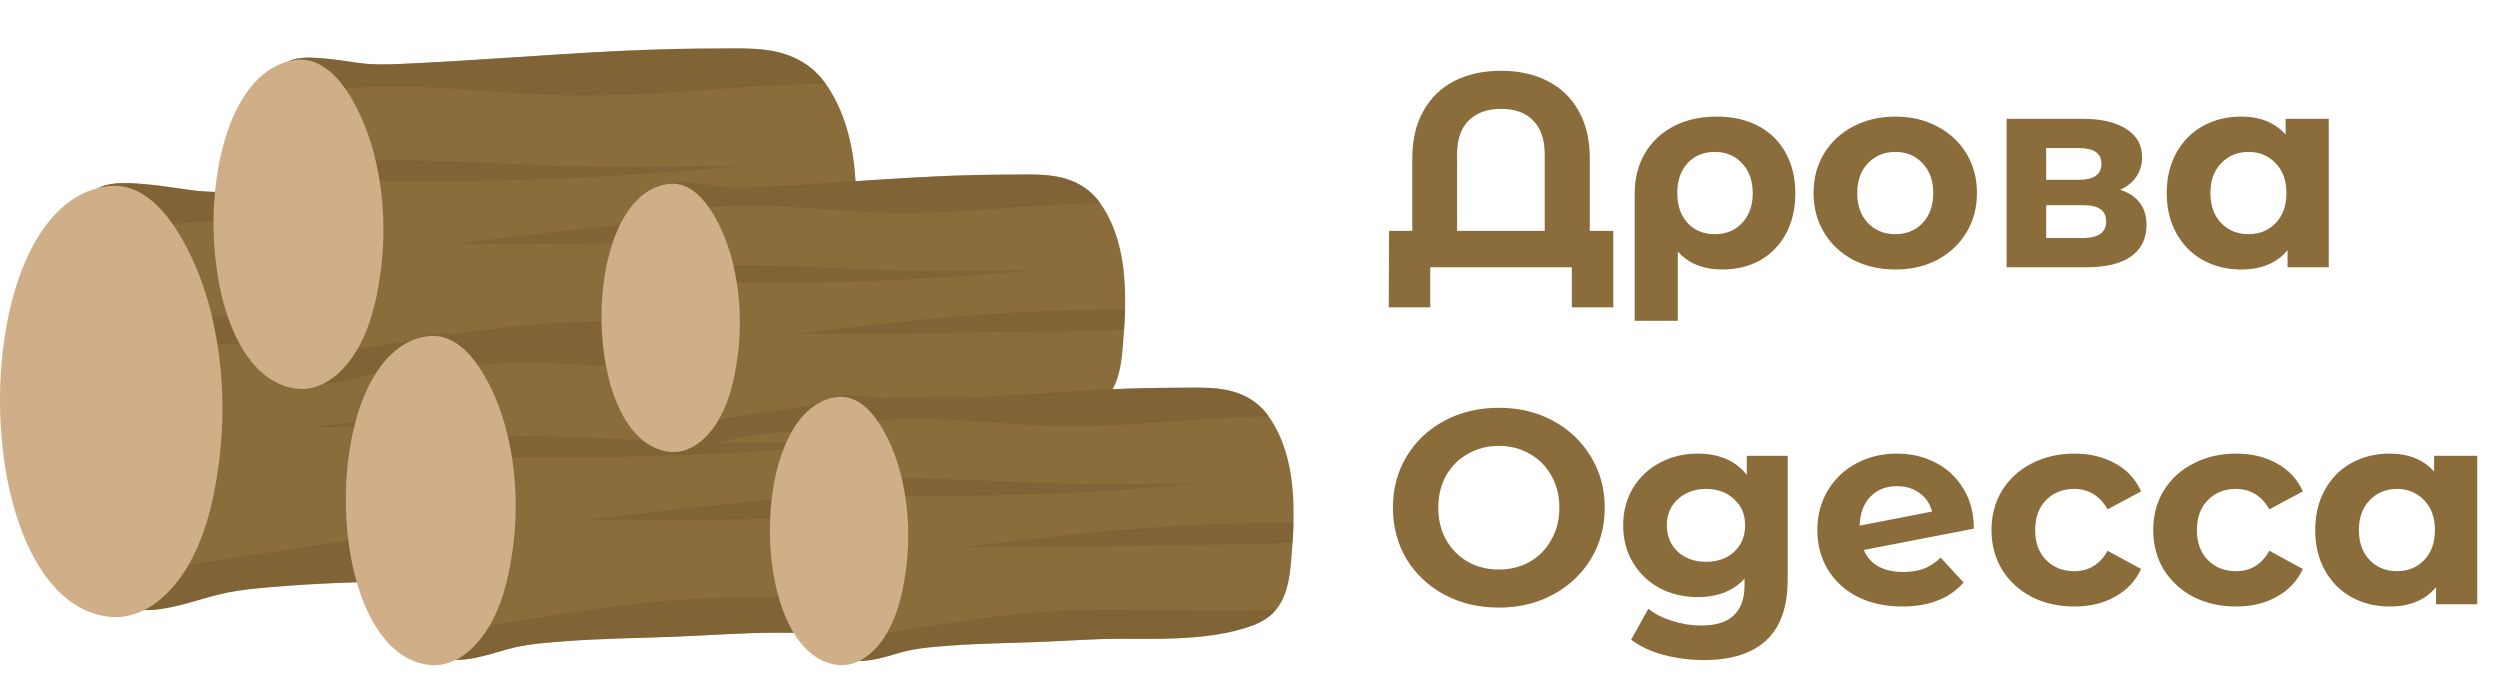<svg width="204" height="55" viewBox="0 0 204 55" fill="none" xmlns="http://www.w3.org/2000/svg">
<path d="M68.524 26.858C68.19 23.587 67.236 20.126 65.224 17.461C63.623 15.342 61.284 14.352 58.694 14.076C57.323 13.931 55.936 13.948 54.56 13.959C52.824 13.976 51.087 13.974 49.351 14.013C45.425 14.102 41.505 14.309 37.584 14.551C33.621 14.796 29.66 15.08 25.694 15.316C23.74 15.433 21.785 15.538 19.828 15.62C18.4 15.68 17.038 15.706 15.62 15.518C14.26 15.339 12.904 15.106 11.537 15C10.437 14.915 9.146 14.838 8.109 15.296C6.684 15.928 6.24 17.978 6.075 19.577C5.835 19.679 5.625 19.855 5.556 20.1C4.767 22.896 5.308 25.951 5.582 28.786C5.784 30.88 5.736 32.964 5.744 35.063C5.758 37.373 5.838 39.694 6.174 41.981C6.471 43.991 6.958 46.179 8.2 47.84C8.716 48.528 9.374 49.111 10.172 49.455C11.377 49.975 12.799 49.788 14.047 49.526C15.397 49.242 16.699 48.772 18.044 48.463C19.785 48.059 21.628 47.939 23.406 47.803C27.287 47.504 31.182 47.467 35.068 47.316C38.775 47.174 42.453 46.875 46.163 46.887C49.779 46.898 53.4 46.966 56.998 46.557C58.762 46.355 60.517 46.031 62.218 45.516C63.617 45.092 64.942 44.563 65.993 43.511C67.797 41.705 68.173 39.039 68.375 36.614C68.646 33.374 68.848 30.1 68.518 26.858H68.524Z" fill="#8B6C3B"/>
<g style="mix-blend-mode:multiply" opacity="0.5">
<path d="M17.078 18.066C22.489 17.887 27.883 18.445 33.276 18.792C38.738 19.142 44.157 18.991 49.611 18.601C54.873 18.226 60.124 17.799 65.398 17.719C65.338 17.634 65.284 17.543 65.221 17.461C63.62 15.342 61.281 14.352 58.691 14.076C57.321 13.931 55.933 13.948 54.557 13.959C52.822 13.976 51.084 13.974 49.348 14.013C45.422 14.102 41.502 14.309 37.581 14.551C33.618 14.796 29.657 15.08 25.691 15.316C23.737 15.433 21.782 15.538 19.825 15.62C18.397 15.68 17.035 15.706 15.617 15.518C14.258 15.339 12.901 15.106 11.534 15C10.434 14.915 9.143 14.838 8.106 15.296C6.701 15.919 6.251 17.919 6.08 19.506C9.73 18.886 13.366 18.189 17.07 18.064L17.078 18.066Z" fill="#755B2F"/>
</g>
<g style="mix-blend-mode:multiply" opacity="0.5">
<path d="M45.063 27.418C48.978 27.151 52.89 26.838 56.802 26.52C52.465 26.573 48.129 26.613 43.792 26.622C38.254 26.63 32.72 26.329 27.187 26.107C19.91 25.814 12.582 25.629 5.314 26.155C5.365 26.679 5.422 27.202 5.479 27.717C6.912 27.774 8.343 27.839 9.776 27.89C21.56 28.32 33.299 28.22 45.066 27.421L45.063 27.418Z" fill="#755B2F"/>
</g>
<g style="mix-blend-mode:multiply" opacity="0.5">
<path d="M36.342 33.599C32.761 34.008 29.173 34.458 25.58 34.804C26.783 34.83 27.982 34.856 29.185 34.867C39.089 34.953 48.987 34.588 58.891 34.546C62.113 34.531 65.338 34.483 68.558 34.29C68.615 33.425 68.658 32.56 68.68 31.693C66.498 31.693 64.315 31.707 62.136 31.753C53.5 31.935 44.921 32.612 36.345 33.599H36.342Z" fill="#755B2F"/>
</g>
<g style="mix-blend-mode:multiply" opacity="0.5">
<path d="M65.033 43.141C54.508 43.505 43.986 42.586 33.475 43.55C24.822 44.344 16.309 46.301 7.653 46.964C7.821 47.268 8.001 47.566 8.209 47.845C8.724 48.534 9.383 49.117 10.18 49.461C11.386 49.981 12.807 49.794 14.055 49.532C15.406 49.248 16.708 48.778 18.053 48.468C19.794 48.064 21.637 47.945 23.415 47.808C27.296 47.51 31.19 47.473 35.077 47.322C38.783 47.18 42.462 46.881 46.171 46.892C49.787 46.904 53.408 46.972 57.007 46.562C58.771 46.361 60.526 46.036 62.227 45.522C63.626 45.098 64.951 44.569 66.002 43.516C66.139 43.38 66.25 43.229 66.372 43.084C65.928 43.107 65.484 43.13 65.039 43.144L65.033 43.141Z" fill="#755B2F"/>
</g>
<path d="M17.315 25.905C16.879 24.031 16.249 22.199 15.383 20.478C14.135 17.99 11.941 14.764 8.73 15.2C-3.063 16.798 -2.832 49.097 8.961 50.337C10.787 50.53 12.485 49.595 13.722 48.32C16.346 45.621 17.355 41.543 17.845 37.925C18.383 33.946 18.224 29.819 17.315 25.905Z" fill="#CFAE88"/>
<g style="mix-blend-mode:multiply">
<path d="M14.958 24.065C14.363 21.662 13.494 18.792 11.28 17.375C8.921 15.865 6.328 17.137 4.744 19.099C3.798 20.12 3.077 21.423 2.533 22.572C1.231 25.302 0.946 28.345 0.926 31.335C0.906 34.148 0.986 37 1.456 39.779C1.903 42.416 2.815 45.189 4.65 47.203C6.342 49.057 9.081 49.785 11.249 48.275C13.223 46.898 14.351 44.259 15.112 42.063C17.11 36.304 16.392 29.867 14.953 24.065H14.958ZM14.91 39.958C14.397 42.219 13.505 44.6 12.109 46.48C11.403 47.436 10.477 48.221 9.243 48.292C7.969 48.366 6.818 47.794 5.901 46.949C4.077 45.272 3.186 42.743 2.633 40.399C2.077 38.038 1.892 35.604 1.789 33.186C1.658 30.055 1.584 26.764 2.619 23.758C3 22.646 3.564 21.372 4.314 20.254C4.422 20.265 4.547 20.231 4.63 20.14C5.456 19.201 6.408 18.183 7.59 17.705C8.807 17.216 10.061 17.555 11.055 18.351C12.716 19.682 13.457 21.929 13.978 23.909C15.343 29.065 16.095 34.697 14.904 39.961L14.91 39.958Z" fill="#CFAE88"/>
</g>
<g style="mix-blend-mode:multiply">
<path d="M12.622 23.069C12.095 21.169 10.867 18.698 8.627 18.502C6.573 18.32 5.063 20.717 4.63 22.438C4.622 22.472 4.639 22.486 4.639 22.515C3.015 25.353 2.673 28.897 2.855 32.123C2.992 34.563 3.06 37.026 3.53 39.432C3.932 41.48 4.758 43.733 6.223 45.28C7.542 46.673 9.445 46.565 10.736 45.178C12.098 43.713 12.69 41.429 13.155 39.543C14.471 34.205 14.081 28.345 12.622 23.072V23.069ZM12.73 38.047C12.391 39.972 11.864 42.072 10.912 43.804C10.491 44.569 9.898 45.354 9.001 45.561C8.026 45.783 7.22 45.175 6.644 44.455C4.029 41.187 3.866 36.659 3.607 32.674C3.399 29.509 3.436 25.695 4.895 22.685C5.006 22.666 5.117 22.611 5.171 22.518C5.453 22.014 5.77 21.337 6.163 20.729C6.331 20.532 6.508 20.342 6.696 20.16C6.756 20.103 6.721 20.06 6.67 20.052C7.2 19.46 7.852 19.09 8.699 19.318C10.479 19.799 11.397 21.892 11.838 23.505C13.118 28.18 13.574 33.26 12.733 38.05L12.73 38.047Z" fill="#CFAE88"/>
</g>
<g style="mix-blend-mode:multiply">
<path d="M10.502 24.347C10.203 23.252 9.625 21.272 8.183 21.34C6.77 21.406 5.889 23.138 5.453 24.275C5.414 24.378 5.428 24.449 5.468 24.494C4.493 27.085 4.516 30.194 4.61 32.805C4.681 34.813 4.827 36.841 5.322 38.795C5.624 39.978 6.177 42.345 7.61 42.692C8.853 42.993 9.753 41.705 10.109 40.709C10.571 39.421 10.616 38.027 10.784 36.685C11.294 32.623 11.596 28.345 10.502 24.349V24.347ZM10.206 35.874C10.092 36.912 9.716 43.542 7.536 41.941C7.006 41.551 6.716 40.826 6.476 40.24C6.14 39.426 5.901 38.573 5.716 37.712C5.357 36.025 5.231 34.301 5.166 32.58C5.097 30.831 5.106 29.068 5.342 27.33C5.482 26.306 5.724 25.334 6.043 24.384C6.049 24.375 6.057 24.369 6.063 24.361C6.454 23.641 7.285 21.553 8.394 22.105C9.334 22.575 9.665 24.261 9.881 25.191C10.696 28.681 10.599 32.333 10.209 35.871L10.206 35.874Z" fill="#CFAE88"/>
</g>
<g style="mix-blend-mode:multiply">
<path d="M9.123 28.237C8.949 27.6 8.613 26.448 7.775 26.485C6.952 26.522 6.439 27.532 6.186 28.195C6.163 28.252 6.169 28.294 6.194 28.323C5.627 29.833 5.641 31.639 5.693 33.161C5.733 34.33 5.818 35.51 6.109 36.648C6.282 37.336 6.604 38.713 7.439 38.917C8.16 39.094 8.687 38.343 8.892 37.763C9.16 37.012 9.189 36.201 9.286 35.419C9.582 33.056 9.759 30.567 9.12 28.24L9.123 28.237ZM8.952 34.944C8.887 35.55 8.667 39.407 7.397 38.474C7.089 38.246 6.921 37.825 6.778 37.484C6.582 37.009 6.442 36.514 6.337 36.013C6.129 35.032 6.055 34.028 6.018 33.027C5.978 32.009 5.983 30.982 6.12 29.972C6.2 29.375 6.342 28.812 6.528 28.257C6.53 28.252 6.536 28.249 6.539 28.243C6.767 27.825 7.251 26.61 7.895 26.932C8.442 27.205 8.633 28.189 8.761 28.727C9.234 30.757 9.177 32.885 8.952 34.944Z" fill="#CFAE88"/>
</g>
<path d="M69.74 13.797C69.487 11.3 68.757 8.658 67.222 6.624C65.999 5.006 64.213 4.249 62.236 4.042C61.19 3.931 60.13 3.945 59.078 3.954C57.754 3.965 56.429 3.965 55.104 3.996C52.106 4.064 49.112 4.221 46.12 4.406C43.094 4.594 40.071 4.81 37.043 4.989C35.55 5.077 34.057 5.157 32.564 5.222C31.473 5.268 30.436 5.29 29.353 5.145C28.316 5.006 27.279 4.83 26.236 4.75C25.395 4.685 24.409 4.625 23.617 4.975C22.529 5.458 22.19 7.022 22.064 8.243C21.882 8.322 21.72 8.456 21.668 8.641C21.064 10.774 21.48 13.109 21.688 15.271C21.842 16.869 21.805 18.459 21.814 20.063C21.822 21.827 21.885 23.599 22.141 25.345C22.366 26.881 22.74 28.547 23.689 29.819C24.082 30.345 24.586 30.789 25.193 31.05C26.113 31.448 27.199 31.306 28.15 31.105C29.182 30.888 30.176 30.53 31.202 30.291C32.532 29.984 33.937 29.893 35.296 29.788C38.259 29.557 41.231 29.532 44.2 29.418C47.029 29.31 49.839 29.082 52.67 29.091C55.431 29.099 58.195 29.15 60.945 28.838C62.292 28.684 63.631 28.436 64.931 28.044C65.999 27.72 67.011 27.316 67.811 26.514C69.187 25.134 69.475 23.101 69.629 21.249C69.837 18.775 69.991 16.277 69.737 13.8L69.74 13.797Z" fill="#8B6C3B"/>
<g style="mix-blend-mode:multiply" opacity="0.5">
<path d="M30.461 7.088C34.592 6.951 38.709 7.378 42.827 7.642C46.995 7.91 51.135 7.793 55.298 7.497C59.315 7.213 63.324 6.886 67.353 6.823C67.307 6.758 67.264 6.69 67.216 6.627C65.993 5.009 64.207 4.252 62.23 4.045C61.184 3.934 60.124 3.948 59.073 3.956C57.748 3.968 56.423 3.968 55.098 3.999C52.101 4.067 49.106 4.224 46.114 4.409C43.089 4.596 40.066 4.812 37.037 4.992C35.544 5.08 34.051 5.159 32.558 5.225C31.467 5.27 30.43 5.293 29.347 5.148C28.31 5.009 27.273 4.832 26.23 4.753C25.389 4.687 24.404 4.628 23.612 4.977C22.54 5.452 22.195 6.98 22.064 8.191C24.851 7.719 27.626 7.185 30.455 7.091L30.461 7.088Z" fill="#755B2F"/>
</g>
<g style="mix-blend-mode:multiply" opacity="0.5">
<path d="M51.827 14.23C54.816 14.028 57.802 13.786 60.788 13.541C57.477 13.581 54.166 13.612 50.853 13.618C46.625 13.627 42.399 13.396 38.177 13.226C32.621 13.004 27.028 12.862 21.477 13.263C21.517 13.664 21.56 14.062 21.603 14.454C22.697 14.497 23.788 14.548 24.882 14.588C33.88 14.918 42.841 14.838 51.824 14.23H51.827Z" fill="#755B2F"/>
</g>
<g style="mix-blend-mode:multiply" opacity="0.5">
<path d="M45.169 18.945C42.434 19.258 39.695 19.602 36.952 19.864C37.869 19.884 38.786 19.904 39.704 19.912C47.263 19.978 54.822 19.699 62.383 19.668C64.842 19.656 67.307 19.619 69.763 19.471C69.806 18.812 69.84 18.152 69.857 17.492C68.19 17.492 66.526 17.503 64.859 17.537C58.269 17.677 51.719 18.194 45.169 18.945Z" fill="#755B2F"/>
</g>
<g style="mix-blend-mode:multiply" opacity="0.5">
<path d="M67.073 26.229C59.039 26.508 51.004 25.806 42.98 26.542C36.373 27.148 29.874 28.644 23.264 29.147C23.392 29.381 23.529 29.608 23.688 29.819C24.082 30.345 24.586 30.789 25.193 31.05C26.113 31.448 27.199 31.306 28.15 31.104C29.182 30.888 30.176 30.53 31.202 30.291C32.532 29.984 33.937 29.893 35.296 29.788C38.259 29.557 41.231 29.532 44.2 29.418C47.029 29.31 49.838 29.082 52.67 29.09C55.431 29.099 58.195 29.15 60.945 28.838C62.292 28.684 63.631 28.436 64.931 28.044C65.999 27.72 67.01 27.316 67.811 26.514C67.914 26.409 67.999 26.295 68.093 26.184C67.754 26.201 67.415 26.218 67.073 26.229Z" fill="#755B2F"/>
</g>
<path d="M30.643 13.072C30.31 11.641 29.828 10.242 29.17 8.928C28.216 7.028 26.543 4.568 24.09 4.898C15.087 6.118 15.263 30.777 24.267 31.724C25.66 31.869 26.956 31.156 27.902 30.186C29.905 28.126 30.677 25.012 31.051 22.247C31.461 19.21 31.341 16.058 30.646 13.069L30.643 13.072Z" fill="#CFAE88"/>
<g style="mix-blend-mode:multiply">
<path d="M28.843 11.667C28.387 9.833 27.726 7.64 26.036 6.559C24.235 5.407 22.255 6.377 21.047 7.876C20.326 8.655 19.777 9.65 19.358 10.527C18.366 12.614 18.147 14.935 18.133 17.219C18.118 19.366 18.175 21.545 18.537 23.664C18.879 25.678 19.574 27.794 20.976 29.332C22.267 30.749 24.358 31.303 26.014 30.149C27.521 29.099 28.384 27.082 28.962 25.407C30.487 21.01 29.94 16.095 28.843 11.667ZM28.806 23.8C28.415 25.527 27.734 27.344 26.669 28.778C26.128 29.506 25.424 30.106 24.48 30.16C23.509 30.214 22.631 29.779 21.928 29.133C20.534 27.854 19.854 25.922 19.432 24.133C19.007 22.33 18.865 20.473 18.788 18.627C18.688 16.238 18.631 13.723 19.42 11.431C19.711 10.583 20.141 9.608 20.717 8.755C20.799 8.763 20.896 8.737 20.959 8.666C21.591 7.95 22.315 7.173 23.218 6.809C24.147 6.437 25.105 6.693 25.862 7.301C27.13 8.317 27.694 10.032 28.096 11.545C29.139 15.481 29.712 19.782 28.803 23.8H28.806Z" fill="#CFAE88"/>
</g>
<g style="mix-blend-mode:multiply">
<path d="M27.062 10.908C26.66 9.457 25.723 7.571 24.011 7.421C22.441 7.284 21.29 9.113 20.959 10.427C20.953 10.453 20.968 10.464 20.968 10.484C19.728 12.651 19.466 15.356 19.606 17.819C19.711 19.682 19.762 21.562 20.121 23.399C20.429 24.964 21.059 26.682 22.176 27.865C23.184 28.929 24.634 28.846 25.62 27.785C26.66 26.668 27.113 24.924 27.466 23.482C28.472 19.406 28.173 14.935 27.059 10.908H27.062ZM27.148 22.341C26.888 23.812 26.486 25.413 25.76 26.736C25.438 27.319 24.985 27.919 24.298 28.075C23.555 28.246 22.939 27.78 22.497 27.23C20.5 24.736 20.378 21.278 20.178 18.237C20.019 15.82 20.047 12.91 21.161 10.612C21.244 10.595 21.332 10.555 21.372 10.484C21.589 10.1 21.828 9.582 22.127 9.119C22.255 8.968 22.389 8.823 22.535 8.683C22.58 8.641 22.555 8.607 22.515 8.601C22.919 8.152 23.418 7.867 24.065 8.041C25.424 8.408 26.125 10.006 26.461 11.238C27.438 14.807 27.786 18.684 27.145 22.344L27.148 22.341Z" fill="#CFAE88"/>
</g>
<g style="mix-blend-mode:multiply">
<path d="M25.441 11.883C25.213 11.047 24.771 9.537 23.671 9.588C22.591 9.636 21.922 10.959 21.588 11.829C21.557 11.906 21.569 11.96 21.6 11.997C20.856 13.977 20.873 16.349 20.945 18.342C20.999 19.875 21.11 21.425 21.489 22.916C21.72 23.817 22.141 25.627 23.235 25.891C24.184 26.121 24.871 25.137 25.141 24.378C25.492 23.394 25.529 22.33 25.657 21.303C26.048 18.203 26.275 14.938 25.441 11.886V11.883ZM25.215 20.683C25.13 21.477 24.842 26.537 23.178 25.314C22.774 25.015 22.552 24.463 22.369 24.017C22.113 23.394 21.928 22.742 21.791 22.085C21.517 20.8 21.42 19.48 21.369 18.169C21.318 16.832 21.323 15.487 21.503 14.161C21.608 13.379 21.794 12.637 22.039 11.912C22.041 11.906 22.05 11.9 22.053 11.895C22.352 11.346 22.985 9.75 23.834 10.174C24.552 10.532 24.802 11.821 24.968 12.529C25.589 15.194 25.515 17.981 25.218 20.683H25.215Z" fill="#CFAE88"/>
</g>
<g style="mix-blend-mode:multiply">
<path d="M24.389 14.852C24.255 14.366 23.999 13.487 23.361 13.516C22.731 13.544 22.341 14.315 22.147 14.818C22.13 14.864 22.136 14.895 22.153 14.915C21.72 16.067 21.731 17.446 21.771 18.607C21.802 19.5 21.868 20.401 22.09 21.269C22.224 21.795 22.469 22.845 23.107 23.001C23.66 23.135 24.059 22.563 24.218 22.119C24.424 21.548 24.444 20.928 24.518 20.33C24.746 18.524 24.877 16.624 24.392 14.85L24.389 14.852ZM24.258 19.975C24.207 20.436 24.042 23.382 23.073 22.671C22.837 22.498 22.708 22.176 22.603 21.918C22.455 21.553 22.346 21.175 22.267 20.794C22.107 20.046 22.05 19.278 22.022 18.513C21.993 17.736 21.996 16.951 22.099 16.181C22.161 15.726 22.27 15.293 22.409 14.872C22.409 14.87 22.415 14.867 22.418 14.861C22.592 14.542 22.959 13.612 23.455 13.86C23.874 14.068 24.019 14.818 24.116 15.231C24.478 16.781 24.435 18.405 24.261 19.975H24.258Z" fill="#CFAE88"/>
</g>
<path d="M80.536 36.335C80.282 33.838 79.553 31.195 78.017 29.162C76.795 27.543 75.008 26.79 73.031 26.579C71.985 26.468 70.928 26.483 69.874 26.491C68.549 26.502 67.224 26.502 65.899 26.534C62.902 26.599 59.907 26.758 56.916 26.943C53.89 27.131 50.864 27.347 47.838 27.526C46.345 27.614 44.852 27.697 43.359 27.76C42.268 27.805 41.228 27.825 40.148 27.683C39.111 27.546 38.077 27.367 37.031 27.287C36.193 27.222 35.205 27.162 34.416 27.515C33.327 27.998 32.988 29.563 32.863 30.783C32.681 30.863 32.518 30.996 32.467 31.181C31.863 33.314 32.279 35.649 32.487 37.811C32.641 39.409 32.604 40.999 32.612 42.603C32.621 44.367 32.683 46.139 32.94 47.885C33.165 49.421 33.538 51.09 34.487 52.359C34.88 52.885 35.384 53.329 35.991 53.591C36.914 53.989 37.997 53.847 38.949 53.645C39.98 53.428 40.974 53.07 42 52.831C43.331 52.524 44.736 52.433 46.094 52.328C49.058 52.097 52.029 52.072 54.998 51.958C57.828 51.85 60.637 51.623 63.469 51.631C66.23 51.639 68.993 51.691 71.743 51.378C73.091 51.224 74.43 50.977 75.729 50.581C76.797 50.26 77.809 49.853 78.609 49.051C79.986 47.672 80.274 45.638 80.43 43.787C80.635 41.312 80.789 38.812 80.539 36.338L80.536 36.335Z" fill="#8B6C3B"/>
<g style="mix-blend-mode:multiply" opacity="0.5">
<path d="M41.26 29.625C45.391 29.489 49.508 29.916 53.625 30.177C57.793 30.444 61.931 30.328 66.096 30.032C70.113 29.745 74.122 29.421 78.151 29.358C78.105 29.293 78.063 29.224 78.017 29.159C76.795 27.541 75.008 26.787 73.031 26.576C71.985 26.465 70.928 26.48 69.874 26.488C68.549 26.5 67.224 26.5 65.899 26.531C62.902 26.596 59.907 26.756 56.916 26.94C53.89 27.128 50.864 27.344 47.838 27.523C46.345 27.612 44.852 27.694 43.359 27.757C42.268 27.802 41.228 27.822 40.148 27.68C39.111 27.543 38.077 27.364 37.031 27.285C36.194 27.219 35.205 27.159 34.416 27.512C33.344 27.987 33 29.514 32.871 30.726C35.658 30.254 38.433 29.719 41.262 29.625H41.26Z" fill="#755B2F"/>
</g>
<g style="mix-blend-mode:multiply" opacity="0.5">
<path d="M62.626 36.767C65.614 36.565 68.6 36.324 71.586 36.082C68.276 36.121 64.965 36.153 61.654 36.158C57.426 36.167 53.201 35.934 48.978 35.766C43.422 35.541 37.829 35.402 32.279 35.803C32.319 36.204 32.361 36.602 32.404 36.998C33.498 37.04 34.59 37.091 35.684 37.131C44.679 37.461 53.642 37.384 62.626 36.773V36.767Z" fill="#755B2F"/>
</g>
<g style="mix-blend-mode:multiply" opacity="0.5">
<path d="M55.967 41.483C53.232 41.796 50.494 42.14 47.75 42.401C48.667 42.421 49.585 42.441 50.502 42.447C58.061 42.512 65.62 42.234 73.182 42.202C75.641 42.191 78.105 42.154 80.561 42.006C80.604 41.346 80.638 40.687 80.655 40.026C78.989 40.026 77.325 40.038 75.658 40.072C69.065 40.211 62.514 40.729 55.967 41.48V41.483Z" fill="#755B2F"/>
</g>
<g style="mix-blend-mode:multiply" opacity="0.5">
<path d="M77.872 48.767C69.837 49.045 61.802 48.343 53.779 49.08C47.172 49.686 40.672 51.181 34.065 51.685C34.193 51.918 34.33 52.146 34.49 52.356C34.883 52.883 35.387 53.326 35.994 53.588C36.917 53.986 38 53.844 38.952 53.642C39.983 53.426 40.977 53.067 42.003 52.828C43.334 52.521 44.738 52.43 46.097 52.325C49.061 52.094 52.032 52.069 55.001 51.955C57.83 51.847 60.64 51.62 63.472 51.628C66.233 51.637 68.996 51.688 71.746 51.375C73.094 51.221 74.433 50.974 75.732 50.579C76.8 50.257 77.812 49.85 78.612 49.048C78.718 48.943 78.803 48.829 78.895 48.718C78.555 48.736 78.217 48.752 77.875 48.767H77.872Z" fill="#755B2F"/>
</g>
<path d="M41.439 35.609C41.106 34.179 40.624 32.779 39.966 31.465C39.011 29.566 37.339 27.105 34.886 27.435C25.882 28.655 26.059 53.315 35.062 54.262C36.456 54.41 37.752 53.696 38.698 52.723C40.701 50.661 41.473 47.547 41.846 44.785C42.257 41.747 42.137 38.596 41.442 35.609H41.439Z" fill="#CFAE88"/>
<g style="mix-blend-mode:multiply">
<path d="M39.641 34.205C39.185 32.37 38.521 30.177 36.835 29.096C35.031 27.945 33.054 28.914 31.846 30.413C31.125 31.193 30.575 32.188 30.156 33.064C29.165 35.149 28.945 37.472 28.928 39.756C28.914 41.904 28.974 44.08 29.333 46.201C29.675 48.215 30.37 50.331 31.772 51.87C33.062 53.286 35.154 53.841 36.809 52.689C38.316 51.639 39.18 49.623 39.758 47.948C41.282 43.55 40.735 38.636 39.638 34.207L39.641 34.205ZM39.604 46.338C39.214 48.064 38.53 49.882 37.467 51.315C36.926 52.043 36.222 52.644 35.279 52.698C34.307 52.755 33.43 52.316 32.726 51.671C31.333 50.391 30.655 48.46 30.23 46.668C29.806 44.865 29.663 43.007 29.586 41.161C29.486 38.772 29.43 36.258 30.219 33.966C30.512 33.118 30.94 32.142 31.515 31.289C31.598 31.298 31.695 31.272 31.757 31.201C32.39 30.484 33.114 29.705 34.02 29.344C34.948 28.971 35.906 29.227 36.664 29.836C37.932 30.851 38.496 32.566 38.898 34.079C39.94 38.016 40.513 42.316 39.604 46.335V46.338Z" fill="#CFAE88"/>
</g>
<g style="mix-blend-mode:multiply">
<path d="M37.858 33.445C37.456 31.995 36.518 30.109 34.806 29.958C33.239 29.822 32.085 31.65 31.755 32.962C31.749 32.987 31.76 32.999 31.763 33.019C30.524 35.186 30.262 37.891 30.401 40.354C30.507 42.217 30.558 44.097 30.917 45.934C31.222 47.498 31.854 49.216 32.971 50.399C33.98 51.463 35.43 51.381 36.416 50.32C37.456 49.202 37.909 47.459 38.262 46.017C39.268 41.941 38.969 37.47 37.858 33.442V33.445ZM37.943 44.879C37.684 46.349 37.282 47.95 36.556 49.273C36.233 49.856 35.781 50.456 35.097 50.616C34.353 50.786 33.738 50.32 33.299 49.771C31.302 47.276 31.179 43.818 30.98 40.778C30.823 38.36 30.849 35.45 31.962 33.152C32.048 33.138 32.131 33.098 32.173 33.024C32.39 32.64 32.629 32.123 32.928 31.659C33.057 31.508 33.191 31.363 33.336 31.224C33.382 31.181 33.356 31.147 33.316 31.139C33.721 30.689 34.219 30.404 34.866 30.578C36.225 30.945 36.926 32.543 37.262 33.775C38.239 37.344 38.587 41.221 37.946 44.879H37.943Z" fill="#CFAE88"/>
</g>
<g style="mix-blend-mode:multiply">
<path d="M36.239 34.421C36.011 33.584 35.569 32.074 34.47 32.125C33.39 32.174 32.72 33.499 32.387 34.367C32.358 34.444 32.367 34.497 32.398 34.534C31.655 36.514 31.672 38.886 31.743 40.88C31.797 42.413 31.908 43.963 32.287 45.45C32.518 46.352 32.94 48.161 34.034 48.426C34.98 48.656 35.669 47.672 35.94 46.912C36.29 45.928 36.327 44.865 36.456 43.838C36.846 40.738 37.074 37.472 36.239 34.421ZM36.014 43.221C35.926 44.014 35.641 49.074 33.974 47.851C33.569 47.555 33.35 47.001 33.165 46.554C32.908 45.931 32.723 45.28 32.584 44.623C32.31 43.337 32.213 42.02 32.165 40.706C32.113 39.37 32.119 38.024 32.299 36.699C32.404 35.917 32.589 35.174 32.834 34.449C32.84 34.444 32.846 34.438 32.848 34.432C33.148 33.883 33.78 32.29 34.629 32.711C35.347 33.07 35.598 34.358 35.763 35.066C36.384 37.728 36.31 40.519 36.014 43.221Z" fill="#CFAE88"/>
</g>
<g style="mix-blend-mode:multiply">
<path d="M35.188 37.39C35.054 36.904 34.797 36.025 34.156 36.053C33.527 36.082 33.136 36.852 32.945 37.359C32.928 37.404 32.934 37.435 32.951 37.455C32.518 38.607 32.529 39.987 32.569 41.147C32.601 42.04 32.666 42.942 32.885 43.809C33.019 44.335 33.264 45.388 33.903 45.541C34.456 45.675 34.854 45.103 35.014 44.66C35.219 44.088 35.239 43.468 35.313 42.871C35.538 41.065 35.672 39.167 35.188 37.39ZM35.056 42.512C35.005 42.973 34.84 45.92 33.871 45.209C33.635 45.035 33.507 44.714 33.401 44.455C33.253 44.094 33.145 43.713 33.065 43.331C32.905 42.584 32.851 41.816 32.82 41.053C32.789 40.277 32.794 39.492 32.897 38.721C32.959 38.266 33.068 37.834 33.208 37.413C33.208 37.41 33.213 37.407 33.216 37.404C33.39 37.083 33.758 36.156 34.25 36.403C34.669 36.611 34.815 37.362 34.911 37.774C35.273 39.324 35.23 40.948 35.056 42.521V42.512Z" fill="#CFAE88"/>
</g>
<path d="M91.713 22.265C91.505 20.228 90.913 18.075 89.659 16.42C88.662 15.1 87.209 14.486 85.596 14.315C84.744 14.224 83.881 14.235 83.026 14.244C81.946 14.255 80.866 14.252 79.786 14.278C77.345 14.332 74.903 14.46 72.467 14.614C70.002 14.767 67.535 14.944 65.07 15.089C63.854 15.16 62.637 15.225 61.42 15.279C60.532 15.316 59.685 15.333 58.802 15.217C57.956 15.106 57.112 14.961 56.261 14.895C55.577 14.841 54.773 14.793 54.127 15.08C53.24 15.473 52.964 16.75 52.861 17.745C52.713 17.808 52.582 17.919 52.537 18.069C52.047 19.807 52.383 21.71 52.554 23.473C52.679 24.776 52.648 26.07 52.656 27.378C52.665 28.815 52.713 30.259 52.924 31.682C53.109 32.933 53.411 34.293 54.184 35.328C54.505 35.757 54.916 36.119 55.409 36.332C56.161 36.656 57.044 36.54 57.819 36.378C58.66 36.201 59.469 35.908 60.304 35.715C61.386 35.465 62.532 35.391 63.64 35.305C66.053 35.117 68.478 35.095 70.897 35.004C73.202 34.916 75.49 34.731 77.801 34.736C80.049 34.742 82.305 34.785 84.542 34.532C85.642 34.407 86.73 34.205 87.79 33.883C88.659 33.619 89.485 33.289 90.138 32.635C91.26 31.511 91.494 29.853 91.619 28.343C91.787 26.326 91.913 24.29 91.707 22.273L91.713 22.265Z" fill="#8B6C3B"/>
<g style="mix-blend-mode:multiply" opacity="0.5">
<path d="M59.705 16.795C63.073 16.684 66.427 17.031 69.783 17.247C73.179 17.466 76.552 17.37 79.946 17.128C83.22 16.895 86.488 16.63 89.77 16.579C89.733 16.525 89.699 16.468 89.662 16.417C88.664 15.097 87.211 14.483 85.599 14.312C84.747 14.221 83.884 14.232 83.029 14.241C81.949 14.252 80.869 14.249 79.789 14.275C77.347 14.329 74.906 14.457 72.469 14.611C70.005 14.764 67.538 14.941 65.073 15.086C63.856 15.157 62.64 15.222 61.423 15.276C60.534 15.313 59.688 15.33 58.805 15.214C57.959 15.103 57.115 14.958 56.263 14.892C55.58 14.838 54.776 14.79 54.129 15.077C53.258 15.464 52.975 16.71 52.87 17.697C55.141 17.313 57.403 16.878 59.708 16.801L59.705 16.795Z" fill="#755B2F"/>
</g>
<g style="mix-blend-mode:multiply" opacity="0.5">
<path d="M77.117 22.614C79.553 22.449 81.986 22.253 84.419 22.054C81.721 22.088 79.023 22.114 76.324 22.117C72.88 22.122 69.435 21.935 65.993 21.795C61.466 21.613 56.907 21.499 52.383 21.824C52.414 22.151 52.451 22.475 52.485 22.796C53.377 22.833 54.266 22.873 55.158 22.904C62.489 23.172 69.794 23.109 77.114 22.611L77.117 22.614Z" fill="#755B2F"/>
</g>
<g style="mix-blend-mode:multiply" opacity="0.5">
<path d="M71.692 26.46C69.464 26.716 67.233 26.994 64.996 27.208C65.745 27.225 66.492 27.239 67.238 27.247C73.398 27.299 79.558 27.074 85.721 27.048C87.727 27.04 89.733 27.009 91.736 26.889C91.77 26.352 91.799 25.814 91.813 25.274C90.456 25.274 89.097 25.282 87.741 25.311C82.371 25.424 77.031 25.845 71.695 26.46H71.692Z" fill="#755B2F"/>
</g>
<g style="mix-blend-mode:multiply" opacity="0.5">
<path d="M89.542 32.395C82.995 32.623 76.447 32.051 69.905 32.649C64.523 33.141 59.224 34.361 53.839 34.77C53.944 34.961 54.055 35.146 54.184 35.319C54.505 35.749 54.916 36.11 55.409 36.324C56.161 36.648 57.044 36.531 57.819 36.369C58.66 36.193 59.469 35.9 60.303 35.706C61.386 35.456 62.532 35.382 63.64 35.297C66.053 35.109 68.478 35.086 70.897 34.995C73.202 34.907 75.49 34.722 77.8 34.728C80.049 34.733 82.305 34.776 84.542 34.523C85.641 34.398 86.73 34.196 87.79 33.875C88.659 33.61 89.485 33.28 90.138 32.626C90.223 32.541 90.291 32.447 90.368 32.358C90.092 32.373 89.816 32.387 89.539 32.398L89.542 32.395Z" fill="#755B2F"/>
</g>
<path d="M59.853 21.673C59.583 20.507 59.189 19.366 58.654 18.294C57.876 16.747 56.514 14.739 54.514 15.012C47.177 16.007 47.32 36.102 54.656 36.872C55.793 36.992 56.85 36.412 57.62 35.618C59.252 33.94 59.879 31.4 60.184 29.15C60.52 26.676 60.42 24.108 59.853 21.673Z" fill="#CFAE88"/>
<g style="mix-blend-mode:multiply">
<path d="M58.386 20.527C58.016 19.031 57.474 17.244 56.098 16.366C54.631 15.427 53.015 16.218 52.032 17.438C51.442 18.072 50.995 18.886 50.656 19.597C49.847 21.297 49.667 23.189 49.656 25.049C49.645 26.798 49.693 28.573 49.987 30.302C50.266 31.943 50.833 33.667 51.975 34.921C53.027 36.076 54.73 36.528 56.081 35.587C57.309 34.731 58.013 33.09 58.486 31.721C59.728 28.138 59.283 24.133 58.389 20.524L58.386 20.527ZM58.358 30.416C58.038 31.824 57.483 33.303 56.617 34.475C56.175 35.069 55.602 35.558 54.833 35.601C54.041 35.646 53.326 35.291 52.753 34.765C51.619 33.721 51.064 32.148 50.722 30.689C50.374 29.218 50.26 27.706 50.197 26.201C50.115 24.253 50.069 22.205 50.713 20.336C50.953 19.645 51.3 18.852 51.77 18.155C51.839 18.163 51.916 18.14 51.967 18.084C52.482 17.5 53.072 16.866 53.81 16.57C54.568 16.266 55.346 16.477 55.964 16.971C56.998 17.799 57.457 19.198 57.785 20.43C58.634 23.638 59.101 27.142 58.36 30.419L58.358 30.416Z" fill="#CFAE88"/>
</g>
<g style="mix-blend-mode:multiply">
<path d="M56.936 19.909C56.608 18.726 55.844 17.19 54.449 17.068C53.169 16.957 52.232 18.448 51.961 19.517C51.955 19.537 51.967 19.545 51.967 19.562C50.955 21.329 50.744 23.533 50.858 25.541C50.944 27.06 50.984 28.593 51.277 30.089C51.528 31.363 52.041 32.765 52.953 33.727C53.773 34.594 54.958 34.526 55.759 33.664C56.605 32.754 56.975 31.332 57.263 30.157C58.081 26.835 57.839 23.192 56.933 19.909H56.936ZM57.004 29.227C56.793 30.424 56.466 31.733 55.873 32.808C55.611 33.283 55.243 33.772 54.682 33.9C54.075 34.039 53.574 33.658 53.215 33.212C51.588 31.178 51.485 28.362 51.325 25.882C51.197 23.911 51.22 21.539 52.126 19.668C52.195 19.656 52.266 19.622 52.297 19.562C52.474 19.25 52.67 18.829 52.913 18.45C53.018 18.328 53.126 18.209 53.246 18.095C53.283 18.058 53.263 18.032 53.232 18.027C53.559 17.66 53.967 17.429 54.494 17.572C55.602 17.87 56.172 19.176 56.446 20.177C57.241 23.086 57.526 26.246 57.001 29.227H57.004Z" fill="#CFAE88"/>
</g>
<g style="mix-blend-mode:multiply">
<path d="M55.614 20.703C55.429 20.023 55.067 18.792 54.172 18.831C53.292 18.871 52.745 19.949 52.474 20.657C52.448 20.72 52.457 20.766 52.482 20.794C51.876 22.407 51.89 24.341 51.947 25.965C51.99 27.213 52.081 28.476 52.391 29.691C52.579 30.427 52.924 31.898 53.816 32.117C54.588 32.305 55.149 31.502 55.369 30.883C55.656 30.081 55.685 29.213 55.79 28.377C56.107 25.848 56.295 23.189 55.614 20.7V20.703ZM55.429 27.873C55.357 28.519 55.127 32.643 53.767 31.648C53.437 31.406 53.258 30.954 53.109 30.589C52.901 30.083 52.75 29.551 52.636 29.017C52.414 27.967 52.334 26.895 52.294 25.826C52.252 24.736 52.258 23.638 52.403 22.557C52.488 21.92 52.639 21.314 52.839 20.723C52.841 20.72 52.847 20.714 52.85 20.709C53.092 20.262 53.611 18.962 54.3 19.306C54.884 19.597 55.09 20.649 55.223 21.226C55.73 23.396 55.671 25.672 55.426 27.873H55.429Z" fill="#CFAE88"/>
</g>
<g style="mix-blend-mode:multiply">
<path d="M54.756 23.123C54.648 22.728 54.437 22.011 53.916 22.034C53.403 22.057 53.087 22.685 52.927 23.098C52.913 23.135 52.918 23.16 52.933 23.177C52.579 24.116 52.588 25.242 52.622 26.187C52.648 26.915 52.702 27.649 52.881 28.354C52.99 28.784 53.192 29.64 53.71 29.765C54.161 29.876 54.486 29.406 54.616 29.048C54.782 28.581 54.799 28.078 54.861 27.592C55.047 26.121 55.155 24.574 54.759 23.123H54.756ZM54.648 27.296C54.605 27.671 54.471 30.072 53.682 29.492C53.491 29.352 53.386 29.088 53.297 28.877C53.175 28.581 53.089 28.274 53.024 27.962C52.893 27.35 52.847 26.724 52.824 26.104C52.799 25.47 52.802 24.833 52.887 24.204C52.938 23.832 53.024 23.482 53.141 23.138C53.141 23.138 53.146 23.132 53.149 23.129C53.292 22.867 53.591 22.111 53.993 22.313C54.334 22.483 54.451 23.092 54.531 23.431C54.827 24.694 54.79 26.016 54.651 27.299L54.648 27.296Z" fill="#CFAE88"/>
</g>
<path d="M105.455 39.657C105.247 37.623 104.654 35.467 103.401 33.812C102.404 32.492 100.95 31.878 99.338 31.707C98.483 31.616 97.623 31.628 96.765 31.636C95.685 31.648 94.605 31.648 93.525 31.67C91.084 31.724 88.642 31.855 86.206 32.006C83.738 32.16 81.277 32.336 78.809 32.481C77.593 32.552 76.376 32.62 75.159 32.671C74.27 32.708 73.424 32.725 72.541 32.609C71.695 32.495 70.851 32.353 69.999 32.285C69.316 32.231 68.512 32.185 67.865 32.469C66.979 32.862 66.703 34.139 66.6 35.135C66.452 35.2 66.321 35.308 66.278 35.459C65.788 37.199 66.124 39.099 66.296 40.863C66.421 42.165 66.39 43.462 66.398 44.768C66.407 46.204 66.455 47.649 66.666 49.071C66.851 50.323 67.153 51.682 67.925 52.718C68.247 53.147 68.658 53.508 69.15 53.721C69.9 54.046 70.786 53.929 71.561 53.767C72.401 53.591 73.21 53.298 74.048 53.104C75.134 52.854 76.279 52.777 77.385 52.692C79.798 52.504 82.222 52.481 84.641 52.39C86.947 52.302 89.237 52.117 91.545 52.123C93.793 52.129 96.047 52.174 98.286 51.916C99.383 51.79 100.474 51.588 101.534 51.267C102.406 51.005 103.23 50.672 103.882 50.018C105.005 48.895 105.238 47.237 105.364 45.726C105.532 43.71 105.657 41.673 105.452 39.657H105.455Z" fill="#8B6C3B"/>
<g style="mix-blend-mode:multiply" opacity="0.5">
<path d="M73.45 34.19C76.817 34.079 80.171 34.426 83.527 34.642C86.924 34.861 90.297 34.765 93.691 34.523C96.964 34.29 100.232 34.025 103.515 33.974C103.475 33.923 103.443 33.863 103.403 33.812C102.406 32.492 100.953 31.878 99.34 31.707C98.486 31.616 97.625 31.628 96.768 31.636C95.688 31.648 94.608 31.648 93.528 31.67C91.086 31.724 88.644 31.855 86.208 32.006C83.741 32.16 81.279 32.336 78.812 32.481C77.595 32.552 76.379 32.62 75.162 32.671C74.273 32.708 73.427 32.725 72.544 32.609C71.698 32.495 70.854 32.353 70.002 32.285C69.318 32.231 68.515 32.185 67.868 32.469C66.996 32.856 66.714 34.099 66.609 35.089C68.877 34.702 71.142 34.27 73.444 34.193L73.45 34.19Z" fill="#755B2F"/>
</g>
<g style="mix-blend-mode:multiply" opacity="0.5">
<path d="M90.861 40.007C93.297 39.842 95.731 39.645 98.164 39.446C95.466 39.478 92.767 39.503 90.069 39.509C86.624 39.515 83.18 39.327 79.738 39.188C75.21 39.005 70.652 38.892 66.13 39.219C66.162 39.543 66.198 39.87 66.233 40.191C67.124 40.228 68.013 40.268 68.905 40.3C76.236 40.567 83.542 40.504 90.861 40.007Z" fill="#755B2F"/>
</g>
<g style="mix-blend-mode:multiply" opacity="0.5">
<path d="M85.433 43.852C83.205 44.108 80.972 44.387 78.738 44.603C79.484 44.62 80.234 44.634 80.98 44.64C87.14 44.694 93.3 44.466 99.463 44.441C101.469 44.432 103.475 44.401 105.478 44.282C105.512 43.744 105.54 43.206 105.555 42.666C104.198 42.666 102.839 42.675 101.483 42.703C96.112 42.817 90.773 43.238 85.436 43.852H85.433Z" fill="#755B2F"/>
</g>
<g style="mix-blend-mode:multiply" opacity="0.5">
<path d="M103.284 49.788C96.737 50.015 90.189 49.444 83.65 50.044C78.265 50.536 72.969 51.756 67.583 52.168C67.689 52.359 67.8 52.544 67.931 52.715C68.253 53.144 68.663 53.505 69.156 53.719C69.905 54.043 70.792 53.926 71.567 53.764C72.407 53.588 73.216 53.295 74.054 53.101C75.14 52.851 76.285 52.774 77.39 52.689C79.803 52.501 82.228 52.478 84.647 52.388C86.952 52.299 89.243 52.114 91.551 52.12C93.799 52.126 96.052 52.171 98.292 51.913C99.389 51.787 100.48 51.586 101.54 51.264C102.412 51.002 103.236 50.67 103.888 50.015C103.971 49.93 104.042 49.836 104.119 49.748C103.842 49.762 103.566 49.776 103.29 49.785L103.284 49.788Z" fill="#755B2F"/>
</g>
<path d="M73.595 39.065C73.324 37.899 72.931 36.758 72.393 35.689C71.615 34.142 70.253 32.134 68.253 32.404C60.916 33.397 61.059 53.494 68.395 54.265C69.532 54.384 70.589 53.801 71.358 53.011C72.991 51.332 73.618 48.792 73.923 46.543C74.256 44.068 74.159 41.5 73.592 39.065H73.595Z" fill="#CFAE88"/>
<g style="mix-blend-mode:multiply">
<path d="M72.13 37.919C71.76 36.423 71.219 34.637 69.843 33.758C68.375 32.819 66.76 33.61 65.777 34.83C65.19 35.465 64.74 36.275 64.4 36.989C63.591 38.69 63.412 40.581 63.4 42.441C63.389 44.191 63.438 45.965 63.731 47.694C64.01 49.336 64.577 51.059 65.72 52.314C66.771 53.468 68.475 53.921 69.825 52.979C71.053 52.123 71.757 50.482 72.23 49.114C73.472 45.53 73.028 41.526 72.13 37.916V37.919ZM72.102 47.806C71.783 49.213 71.227 50.695 70.361 51.864C69.919 52.459 69.347 52.948 68.578 52.99C67.785 53.036 67.07 52.681 66.498 52.154C65.364 51.11 64.808 49.538 64.466 48.079C64.119 46.608 64.005 45.095 63.942 43.59C63.862 41.642 63.814 39.594 64.457 37.726C64.694 37.035 65.044 36.241 65.512 35.544C65.58 35.553 65.657 35.53 65.708 35.473C66.224 34.89 66.814 34.256 67.552 33.96C68.31 33.656 69.088 33.866 69.709 34.361C70.74 35.189 71.202 36.585 71.529 37.819C72.378 41.028 72.846 44.532 72.105 47.806H72.102Z" fill="#CFAE88"/>
</g>
<g style="mix-blend-mode:multiply">
<path d="M70.678 37.302C70.35 36.119 69.586 34.583 68.193 34.461C66.914 34.347 65.976 35.84 65.706 36.909C65.7 36.932 65.711 36.941 65.711 36.958C64.7 38.724 64.489 40.928 64.603 42.934C64.689 44.452 64.731 45.985 65.025 47.481C65.276 48.755 65.788 50.158 66.7 51.119C67.521 51.986 68.703 51.918 69.507 51.053C70.353 50.143 70.723 48.721 71.011 47.55C71.829 44.228 71.589 40.584 70.68 37.302H70.678ZM70.746 46.619C70.535 47.817 70.207 49.125 69.615 50.2C69.353 50.678 68.985 51.164 68.424 51.292C67.817 51.432 67.316 51.053 66.959 50.604C65.333 48.571 65.233 45.752 65.07 43.275C64.942 41.304 64.965 38.931 65.871 37.06C65.939 37.049 66.011 37.015 66.042 36.955C66.219 36.642 66.415 36.221 66.657 35.843C66.763 35.72 66.874 35.601 66.988 35.487C67.025 35.45 67.005 35.425 66.974 35.419C67.304 35.052 67.709 34.822 68.236 34.964C69.344 35.263 69.914 36.565 70.188 37.566C70.982 40.476 71.267 43.636 70.743 46.617L70.746 46.619Z" fill="#CFAE88"/>
</g>
<g style="mix-blend-mode:multiply">
<path d="M69.356 38.095C69.17 37.416 68.808 36.184 67.914 36.224C67.033 36.264 66.486 37.342 66.216 38.05C66.19 38.112 66.199 38.158 66.224 38.186C65.617 39.799 65.632 41.733 65.689 43.357C65.731 44.606 65.823 45.868 66.133 47.083C66.321 47.82 66.666 49.29 67.558 49.509C68.33 49.697 68.891 48.895 69.111 48.275C69.398 47.473 69.427 46.608 69.529 45.769C69.846 43.24 70.034 40.581 69.353 38.092L69.356 38.095ZM69.173 45.266C69.102 45.911 68.868 50.035 67.512 49.04C67.182 48.798 67.002 48.346 66.851 47.982C66.643 47.476 66.492 46.944 66.378 46.409C66.156 45.359 66.079 44.287 66.036 43.218C65.993 42.129 65.999 41.033 66.144 39.95C66.23 39.313 66.381 38.71 66.58 38.118C66.583 38.112 66.589 38.109 66.592 38.104C66.834 37.657 67.353 36.358 68.042 36.702C68.629 36.992 68.834 38.044 68.968 38.622C69.475 40.792 69.415 43.064 69.173 45.266Z" fill="#CFAE88"/>
</g>
<g style="mix-blend-mode:multiply">
<path d="M68.501 40.516C68.392 40.12 68.181 39.404 67.66 39.426C67.147 39.449 66.831 40.078 66.671 40.49C66.657 40.527 66.66 40.553 66.677 40.57C66.324 41.508 66.332 42.632 66.367 43.579C66.392 44.304 66.444 45.041 66.626 45.749C66.737 46.176 66.936 47.035 67.455 47.16C67.905 47.268 68.23 46.801 68.358 46.443C68.523 45.977 68.541 45.473 68.603 44.987C68.788 43.516 68.897 41.966 68.501 40.519V40.516ZM68.392 44.688C68.353 45.064 68.216 47.464 67.427 46.884C67.236 46.742 67.13 46.48 67.042 46.267C66.919 45.971 66.834 45.664 66.768 45.351C66.637 44.739 66.592 44.117 66.569 43.494C66.543 42.859 66.549 42.222 66.632 41.591C66.683 41.218 66.768 40.868 66.885 40.524C66.885 40.522 66.891 40.519 66.891 40.516C67.033 40.254 67.332 39.5 67.734 39.7C68.076 39.87 68.193 40.482 68.273 40.817C68.566 42.08 68.532 43.403 68.39 44.685L68.392 44.688Z" fill="#CFAE88"/>
</g>
<path d="M131.644 18.837V25.076H128.26V21.81H116.709V25.076H113.324L113.347 18.837H115.242V12.937C115.242 11.42 115.543 10.129 116.145 9.063C116.746 7.982 117.589 7.164 118.671 6.608C119.769 6.053 121.04 5.775 122.484 5.775C123.928 5.775 125.192 6.053 126.275 6.608C127.372 7.164 128.222 7.982 128.824 9.063C129.426 10.129 129.726 11.42 129.726 12.937V18.837H131.644ZM126.049 18.837V12.622C126.049 11.39 125.733 10.46 125.101 9.829C124.485 9.198 123.612 8.883 122.484 8.883C121.371 8.883 120.491 9.198 119.845 9.829C119.213 10.46 118.897 11.39 118.897 12.622V18.837H126.049ZM140.091 9.514C141.385 9.514 142.513 9.769 143.475 10.279C144.438 10.79 145.182 11.518 145.709 12.464C146.235 13.41 146.498 14.513 146.498 15.775C146.498 17.006 146.25 18.094 145.754 19.04C145.257 19.971 144.558 20.699 143.656 21.225C142.753 21.735 141.715 21.991 140.542 21.991C138.993 21.991 137.782 21.503 136.91 20.527V26.18H133.39V15.797C133.39 14.551 133.669 13.455 134.225 12.509C134.782 11.563 135.564 10.827 136.571 10.302C137.579 9.776 138.752 9.514 140.091 9.514ZM139.933 19.108C140.85 19.108 141.595 18.8 142.167 18.184C142.738 17.569 143.024 16.765 143.024 15.775C143.024 14.769 142.738 13.958 142.167 13.342C141.595 12.712 140.85 12.396 139.933 12.396C139.016 12.396 138.271 12.704 137.699 13.32C137.143 13.935 136.865 14.746 136.865 15.752C136.865 16.758 137.143 17.569 137.699 18.184C138.256 18.8 139 19.108 139.933 19.108ZM154.664 21.991C153.385 21.991 152.235 21.728 151.212 21.202C150.204 20.662 149.414 19.919 148.843 18.973C148.271 18.027 147.985 16.953 147.985 15.752C147.985 14.551 148.271 13.477 148.843 12.531C149.414 11.586 150.204 10.85 151.212 10.324C152.235 9.784 153.385 9.514 154.664 9.514C155.942 9.514 157.085 9.784 158.093 10.324C159.101 10.85 159.89 11.586 160.462 12.531C161.033 13.477 161.319 14.551 161.319 15.752C161.319 16.953 161.033 18.027 160.462 18.973C159.89 19.919 159.101 20.662 158.093 21.202C157.085 21.728 155.942 21.991 154.664 21.991ZM154.664 19.108C155.566 19.108 156.303 18.808 156.875 18.207C157.461 17.591 157.754 16.773 157.754 15.752C157.754 14.731 157.461 13.92 156.875 13.32C156.303 12.704 155.566 12.396 154.664 12.396C153.761 12.396 153.017 12.704 152.43 13.32C151.843 13.92 151.55 14.731 151.55 15.752C151.55 16.773 151.843 17.591 152.43 18.207C153.017 18.808 153.761 19.108 154.664 19.108ZM173.013 15.482C174.441 15.962 175.156 16.923 175.156 18.365C175.156 19.461 174.742 20.309 173.915 20.91C173.088 21.51 171.854 21.81 170.215 21.81H163.74V9.694H169.944C171.463 9.694 172.652 9.972 173.509 10.527C174.366 11.068 174.795 11.833 174.795 12.824C174.795 13.425 174.637 13.958 174.321 14.423C174.02 14.874 173.584 15.227 173.013 15.482ZM166.966 14.671H169.628C170.862 14.671 171.478 14.236 171.478 13.365C171.478 12.509 170.862 12.081 169.628 12.081H166.966V14.671ZM169.922 19.423C171.215 19.423 171.862 18.98 171.862 18.094C171.862 17.629 171.711 17.291 171.411 17.081C171.11 16.856 170.636 16.743 169.989 16.743H166.966V19.423H169.922ZM190.025 9.694V21.81H186.664V20.414C185.791 21.465 184.528 21.991 182.873 21.991C181.73 21.991 180.692 21.735 179.76 21.225C178.842 20.714 178.12 19.986 177.594 19.04C177.068 18.094 176.804 16.998 176.804 15.752C176.804 14.506 177.068 13.41 177.594 12.464C178.12 11.518 178.842 10.79 179.76 10.279C180.692 9.769 181.73 9.514 182.873 9.514C184.423 9.514 185.633 10.002 186.506 10.977V9.694H190.025ZM183.482 19.108C184.37 19.108 185.107 18.808 185.693 18.207C186.28 17.591 186.573 16.773 186.573 15.752C186.573 14.731 186.28 13.92 185.693 13.32C185.107 12.704 184.37 12.396 183.482 12.396C182.58 12.396 181.835 12.704 181.249 13.32C180.662 13.92 180.369 14.731 180.369 15.752C180.369 16.773 180.662 17.591 181.249 18.207C181.835 18.808 182.58 19.108 183.482 19.108ZM122.304 49.581C120.664 49.581 119.183 49.228 117.859 48.522C116.551 47.816 115.52 46.848 114.768 45.617C114.031 44.371 113.663 42.974 113.663 41.428C113.663 39.881 114.031 38.492 114.768 37.261C115.52 36.015 116.551 35.039 117.859 34.334C119.183 33.628 120.664 33.275 122.304 33.275C123.943 33.275 125.417 33.628 126.726 34.334C128.034 35.039 129.065 36.015 129.817 37.261C130.569 38.492 130.945 39.881 130.945 41.428C130.945 42.974 130.569 44.371 129.817 45.617C129.065 46.848 128.034 47.816 126.726 48.522C125.417 49.228 123.943 49.581 122.304 49.581ZM122.304 46.473C123.236 46.473 124.079 46.262 124.831 45.842C125.583 45.407 126.169 44.806 126.59 44.04C127.027 43.275 127.245 42.404 127.245 41.428C127.245 40.452 127.027 39.581 126.59 38.815C126.169 38.05 125.583 37.456 124.831 37.036C124.079 36.601 123.236 36.383 122.304 36.383C121.371 36.383 120.529 36.601 119.777 37.036C119.025 37.456 118.431 38.05 117.995 38.815C117.574 39.581 117.363 40.452 117.363 41.428C117.363 42.404 117.574 43.275 117.995 44.04C118.431 44.806 119.025 45.407 119.777 45.842C120.529 46.262 121.371 46.473 122.304 46.473ZM145.876 37.194V47.283C145.876 49.505 145.296 51.157 144.138 52.238C142.98 53.319 141.288 53.86 139.062 53.86C137.889 53.86 136.776 53.717 135.723 53.432C134.67 53.147 133.798 52.734 133.106 52.193L134.505 49.671C135.016 50.091 135.663 50.422 136.445 50.662C137.227 50.917 138.009 51.044 138.791 51.044C140.01 51.044 140.905 50.767 141.476 50.211C142.063 49.671 142.356 48.845 142.356 47.734V47.216C141.438 48.222 140.16 48.725 138.521 48.725C137.408 48.725 136.385 48.485 135.452 48.004C134.535 47.509 133.805 46.818 133.264 45.932C132.723 45.046 132.452 44.025 132.452 42.869C132.452 41.713 132.723 40.692 133.264 39.806C133.805 38.92 134.535 38.237 135.452 37.757C136.385 37.261 137.408 37.014 138.521 37.014C140.28 37.014 141.619 37.592 142.537 38.748V37.194H145.876ZM139.22 45.842C140.152 45.842 140.912 45.572 141.499 45.031C142.1 44.476 142.401 43.755 142.401 42.869C142.401 41.983 142.1 41.27 141.499 40.73C140.912 40.174 140.152 39.896 139.22 39.896C138.288 39.896 137.52 40.174 136.919 40.73C136.317 41.27 136.016 41.983 136.016 42.869C136.016 43.755 136.317 44.476 136.919 45.031C137.52 45.572 138.288 45.842 139.22 45.842ZM155.311 46.675C155.943 46.675 156.499 46.585 156.98 46.405C157.477 46.21 157.936 45.91 158.357 45.504L160.229 47.531C159.086 48.837 157.417 49.49 155.221 49.49C153.852 49.49 152.641 49.228 151.588 48.702C150.536 48.162 149.723 47.419 149.152 46.473C148.58 45.527 148.294 44.453 148.294 43.252C148.294 42.066 148.573 41 149.129 40.054C149.701 39.093 150.476 38.35 151.453 37.824C152.446 37.284 153.559 37.014 154.792 37.014C155.95 37.014 157.003 37.261 157.951 37.757C158.898 38.237 159.65 38.943 160.207 39.874C160.778 40.79 161.064 41.878 161.064 43.139L152.085 44.874C152.34 45.474 152.739 45.925 153.28 46.225C153.837 46.525 154.514 46.675 155.311 46.675ZM154.792 39.671C153.905 39.671 153.183 39.956 152.626 40.527C152.07 41.098 151.776 41.886 151.746 42.892L157.657 41.743C157.492 41.112 157.154 40.609 156.642 40.234C156.131 39.859 155.514 39.671 154.792 39.671ZM169.273 49.49C167.98 49.49 166.814 49.228 165.776 48.702C164.753 48.162 163.949 47.419 163.362 46.473C162.791 45.527 162.505 44.453 162.505 43.252C162.505 42.051 162.791 40.977 163.362 40.032C163.949 39.086 164.753 38.35 165.776 37.824C166.814 37.284 167.98 37.014 169.273 37.014C170.552 37.014 171.665 37.284 172.612 37.824C173.575 38.35 174.274 39.108 174.71 40.099L171.981 41.563C171.349 40.452 170.439 39.896 169.251 39.896C168.333 39.896 167.574 40.197 166.972 40.797C166.37 41.398 166.07 42.216 166.07 43.252C166.07 44.288 166.37 45.106 166.972 45.707C167.574 46.307 168.333 46.608 169.251 46.608C170.454 46.608 171.364 46.052 171.981 44.941L174.71 46.428C174.274 47.389 173.575 48.139 172.612 48.68C171.665 49.22 170.552 49.49 169.273 49.49ZM182.47 49.49C181.177 49.49 180.011 49.228 178.974 48.702C177.951 48.162 177.146 47.419 176.559 46.473C175.988 45.527 175.702 44.453 175.702 43.252C175.702 42.051 175.988 40.977 176.559 40.032C177.146 39.086 177.951 38.35 178.974 37.824C180.011 37.284 181.177 37.014 182.47 37.014C183.749 37.014 184.862 37.284 185.81 37.824C186.772 38.35 187.472 39.108 187.908 40.099L185.178 41.563C184.546 40.452 183.636 39.896 182.448 39.896C181.531 39.896 180.771 40.197 180.169 40.797C179.568 41.398 179.267 42.216 179.267 43.252C179.267 44.288 179.568 45.106 180.169 45.707C180.771 46.307 181.531 46.608 182.448 46.608C183.651 46.608 184.561 46.052 185.178 44.941L187.908 46.428C187.472 47.389 186.772 48.139 185.81 48.68C184.862 49.22 183.749 49.49 182.47 49.49ZM202.143 37.194V49.31H198.781V47.914C197.909 48.965 196.646 49.49 194.991 49.49C193.848 49.49 192.81 49.235 191.878 48.725C190.96 48.214 190.238 47.486 189.712 46.54C189.185 45.594 188.922 44.498 188.922 43.252C188.922 42.006 189.185 40.91 189.712 39.964C190.238 39.018 190.96 38.29 191.878 37.779C192.81 37.269 193.848 37.014 194.991 37.014C196.54 37.014 197.751 37.502 198.624 38.477V37.194H202.143ZM195.6 46.608C196.488 46.608 197.225 46.307 197.811 45.707C198.398 45.091 198.691 44.273 198.691 43.252C198.691 42.231 198.398 41.42 197.811 40.82C197.225 40.204 196.488 39.896 195.6 39.896C194.698 39.896 193.953 40.204 193.367 40.82C192.78 41.42 192.487 42.231 192.487 43.252C192.487 44.273 192.78 45.091 193.367 45.707C193.953 46.307 194.698 46.608 195.6 46.608Z" fill="#8B6C3B"/>
</svg>

